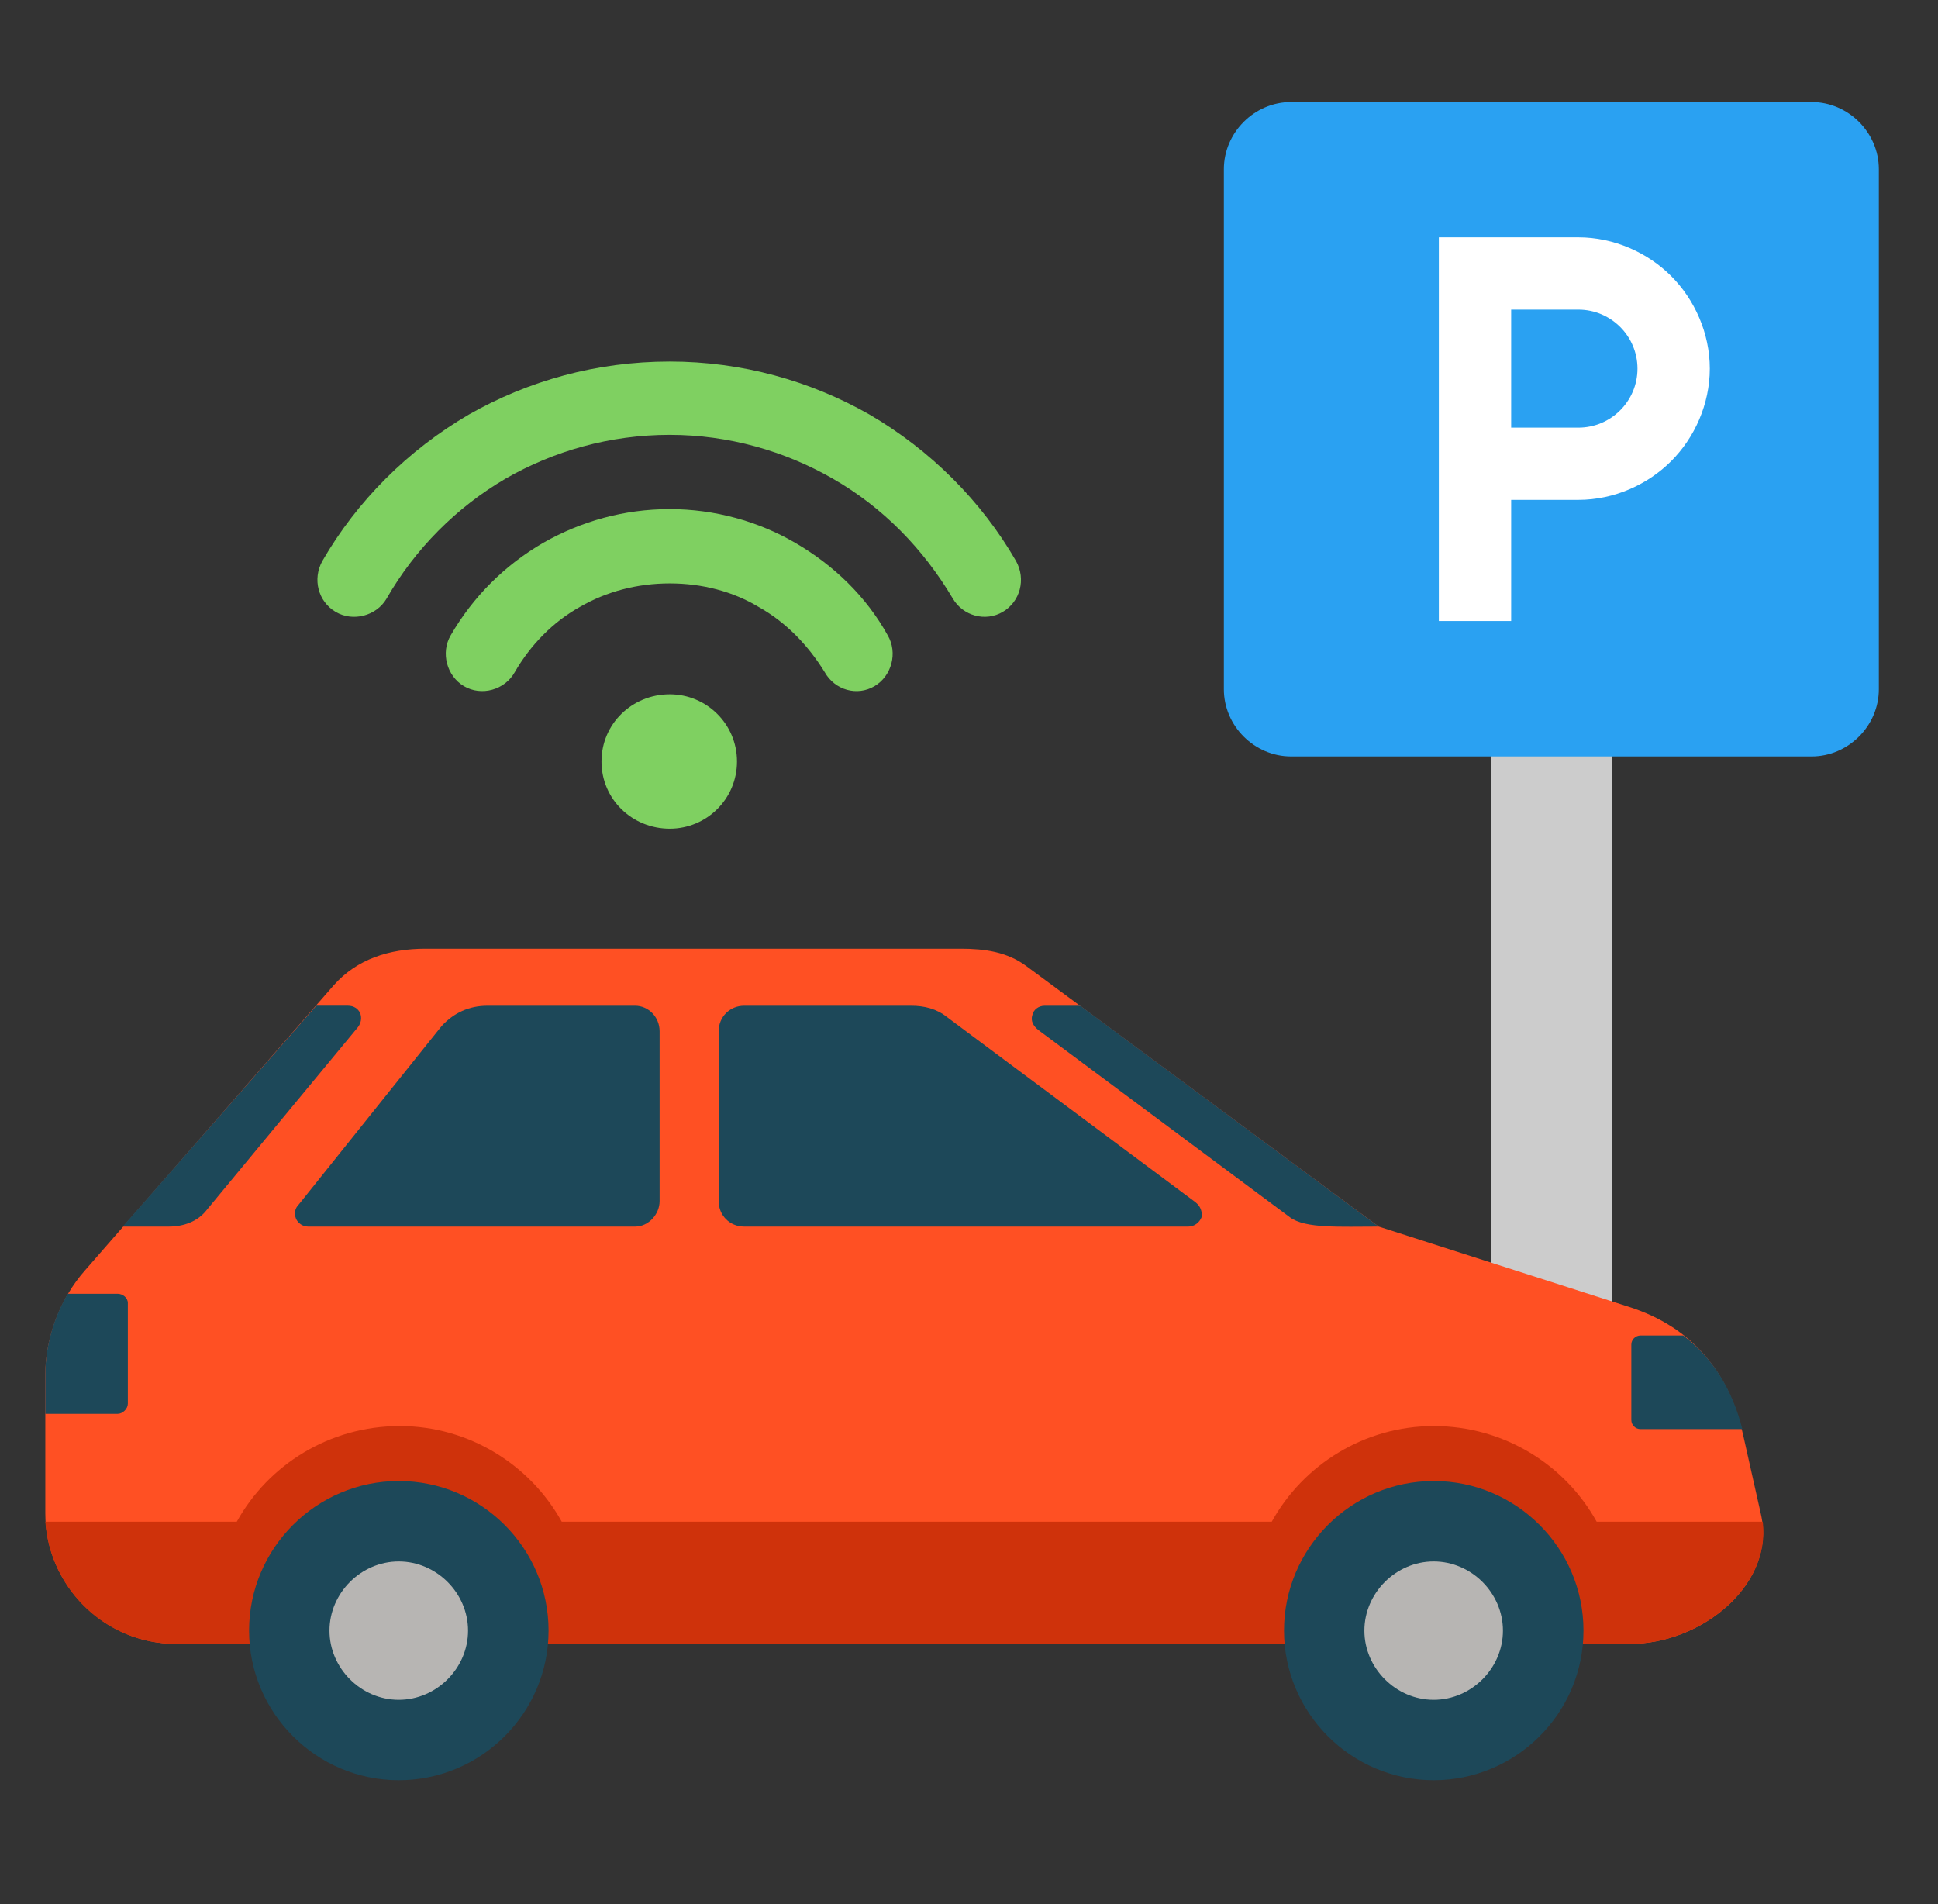 <svg width="57" height="56" viewBox="0 0 57 56" fill="none" xmlns="http://www.w3.org/2000/svg">
<rect x="0" y="0" width="57" height="56" fill="#333333" stroke="none"/>
<path d="M47.413 16.679H43.847V46.341H47.413V16.679Z" fill="#CCCCCC"/>
<path d="M47.921 38.438L40.551 36.074L30.185 28.411C29.615 27.992 28.957 27.902 28.267 27.902H12.508C11.459 27.902 10.5 28.202 9.812 28.98L2.501 37.361C1.782 38.169 1.333 39.336 1.333 40.414V44.514C1.333 46.61 3.071 48.345 5.168 48.345C23.953 48.345 29.166 48.345 47.951 48.345C50.079 48.345 52.265 46.55 51.787 44.514L51.277 42.24C50.856 40.354 49.778 39.036 47.921 38.438Z" fill="#FF5023"/>
<path d="M1.992 38.05C1.572 38.768 1.333 39.605 1.333 40.414V41.581H3.46C3.61 41.581 3.76 41.432 3.76 41.282V38.319C3.76 38.169 3.611 38.05 3.46 38.05H1.992Z" fill="#1D4859"/>
<path fill-rule="evenodd" clip-rule="evenodd" d="M1.333 44.754C1.482 46.76 3.131 48.346 5.168 48.346C23.953 48.346 29.166 48.346 47.951 48.346C49.989 48.346 52.085 46.699 51.846 44.754H46.961C46.033 43.078 44.235 41.94 42.168 41.94C40.13 41.94 38.332 43.078 37.404 44.754H16.522C15.593 43.078 13.795 41.94 11.758 41.94C9.691 41.94 7.893 43.078 6.964 44.754H1.333Z" fill="#CF320B"/>
<path fill-rule="evenodd" clip-rule="evenodd" d="M51.246 42.03C50.947 40.863 50.378 39.934 49.508 39.277H48.251C48.101 39.277 47.98 39.396 47.98 39.546V41.761C47.98 41.91 48.1 42.03 48.251 42.03H51.246Z" fill="#1D4859"/>
<path fill-rule="evenodd" clip-rule="evenodd" d="M9.302 29.579L3.609 36.074H4.957C5.406 36.074 5.826 35.925 6.096 35.565L10.529 30.207C10.619 30.087 10.649 29.938 10.59 29.788C10.529 29.668 10.41 29.578 10.23 29.578H9.302V29.579Z" fill="#1D4859"/>
<path fill-rule="evenodd" clip-rule="evenodd" d="M34.948 36.074H21.885C21.466 36.074 21.137 35.745 21.137 35.325V30.328C21.137 29.908 21.466 29.579 21.885 29.579H26.799C27.188 29.579 27.547 29.669 27.847 29.908L35.158 35.355C35.307 35.475 35.367 35.624 35.338 35.804C35.277 35.955 35.128 36.074 34.948 36.074Z" fill="#1D4859"/>
<path fill-rule="evenodd" clip-rule="evenodd" d="M18.68 29.579H14.336C13.797 29.579 13.347 29.788 12.988 30.177L8.794 35.416C8.674 35.535 8.645 35.684 8.704 35.835C8.764 35.984 8.914 36.074 9.064 36.074H18.681C19.071 36.074 19.4 35.715 19.4 35.325V30.328C19.399 29.908 19.07 29.579 18.68 29.579Z" fill="#1D4859"/>
<path fill-rule="evenodd" clip-rule="evenodd" d="M11.73 52.356C14.157 52.356 16.134 50.38 16.134 47.956C16.134 45.532 14.157 43.557 11.73 43.557C9.303 43.557 7.326 45.533 7.326 47.956C7.326 50.38 9.303 52.356 11.73 52.356Z" fill="#1D4859"/>
<path fill-rule="evenodd" clip-rule="evenodd" d="M11.728 49.992C12.837 49.992 13.766 49.065 13.766 47.957C13.766 46.849 12.837 45.922 11.728 45.922C10.62 45.922 9.691 46.849 9.691 47.957C9.691 49.065 10.62 49.992 11.728 49.992Z" fill="#B7B5B3"/>
<path fill-rule="evenodd" clip-rule="evenodd" d="M42.169 52.356C44.596 52.356 46.573 50.38 46.573 47.956C46.573 45.532 44.596 43.557 42.169 43.557C39.742 43.557 37.765 45.533 37.765 47.956C37.765 50.38 39.743 52.356 42.169 52.356Z" fill="#1D4859"/>
<path fill-rule="evenodd" clip-rule="evenodd" d="M42.167 49.992C43.275 49.992 44.204 49.065 44.204 47.957C44.204 46.849 43.275 45.922 42.167 45.922C41.058 45.922 40.129 46.849 40.129 47.957C40.129 49.065 41.059 49.992 42.167 49.992Z" fill="#B7B5B3"/>
<path fill-rule="evenodd" clip-rule="evenodd" d="M40.551 36.074L31.773 29.579H30.725C30.545 29.579 30.395 29.698 30.365 29.848C30.304 30.028 30.394 30.177 30.545 30.297L37.944 35.804C38.394 36.135 39.413 36.074 40.551 36.074Z" fill="#1D4859"/>
<path fill-rule="evenodd" clip-rule="evenodd" d="M37.973 3H53.283C54.362 3 55.26 3.898 55.26 4.976V20.271C55.26 21.349 54.361 22.247 53.283 22.247H37.973C36.894 22.247 35.996 21.349 35.996 20.271V4.976C35.996 3.898 36.895 3 37.973 3Z" fill="#2AA1F2"/>
<path d="M15.144 19.762C14.845 20.301 14.155 20.48 13.646 20.181C13.137 19.881 12.957 19.193 13.256 18.685C13.915 17.547 14.845 16.62 15.983 15.961C17.092 15.332 18.35 14.973 19.698 14.973C21.016 14.973 22.304 15.332 23.383 15.961C24.521 16.62 25.48 17.547 26.109 18.685C26.409 19.194 26.229 19.882 25.72 20.181C25.21 20.481 24.552 20.301 24.252 19.762C23.772 18.983 23.114 18.295 22.305 17.846C21.556 17.397 20.657 17.158 19.699 17.158C18.74 17.158 17.841 17.397 17.062 17.846C16.253 18.295 15.594 18.983 15.144 19.762ZM19.699 20.42C20.778 20.42 21.676 21.289 21.676 22.396C21.676 23.504 20.777 24.372 19.699 24.372C18.59 24.372 17.691 23.504 17.691 22.396C17.691 21.289 18.59 20.42 19.699 20.42ZM11.369 17.607C11.07 18.116 10.38 18.295 9.871 17.995C9.362 17.696 9.182 17.037 9.481 16.499C10.5 14.733 11.998 13.237 13.795 12.189C15.533 11.201 17.541 10.633 19.698 10.633C21.825 10.633 23.832 11.201 25.569 12.189C27.367 13.237 28.865 14.734 29.883 16.499C30.183 17.038 30.003 17.697 29.494 17.995C28.984 18.295 28.326 18.115 28.026 17.607C27.158 16.14 25.959 14.913 24.49 14.075C23.082 13.267 21.434 12.789 19.697 12.789C17.929 12.789 16.282 13.267 14.873 14.075C13.436 14.913 12.208 16.14 11.369 17.607Z" fill="#7FD061"/>
<path fill-rule="evenodd" clip-rule="evenodd" d="M42.319 6.98C43.697 6.98 45.045 6.98 46.423 6.98C47.471 6.98 48.461 7.429 49.15 8.117C49.839 8.806 50.288 9.793 50.288 10.841C50.288 11.888 49.839 12.876 49.15 13.564C48.461 14.253 47.473 14.701 46.423 14.701H44.446V18.264H42.319V6.98ZM44.446 9.105V12.577H46.423C47.382 12.577 48.161 11.799 48.161 10.842C48.161 9.884 47.382 9.106 46.423 9.106H44.446V9.105Z" fill="white"/>
</svg>

